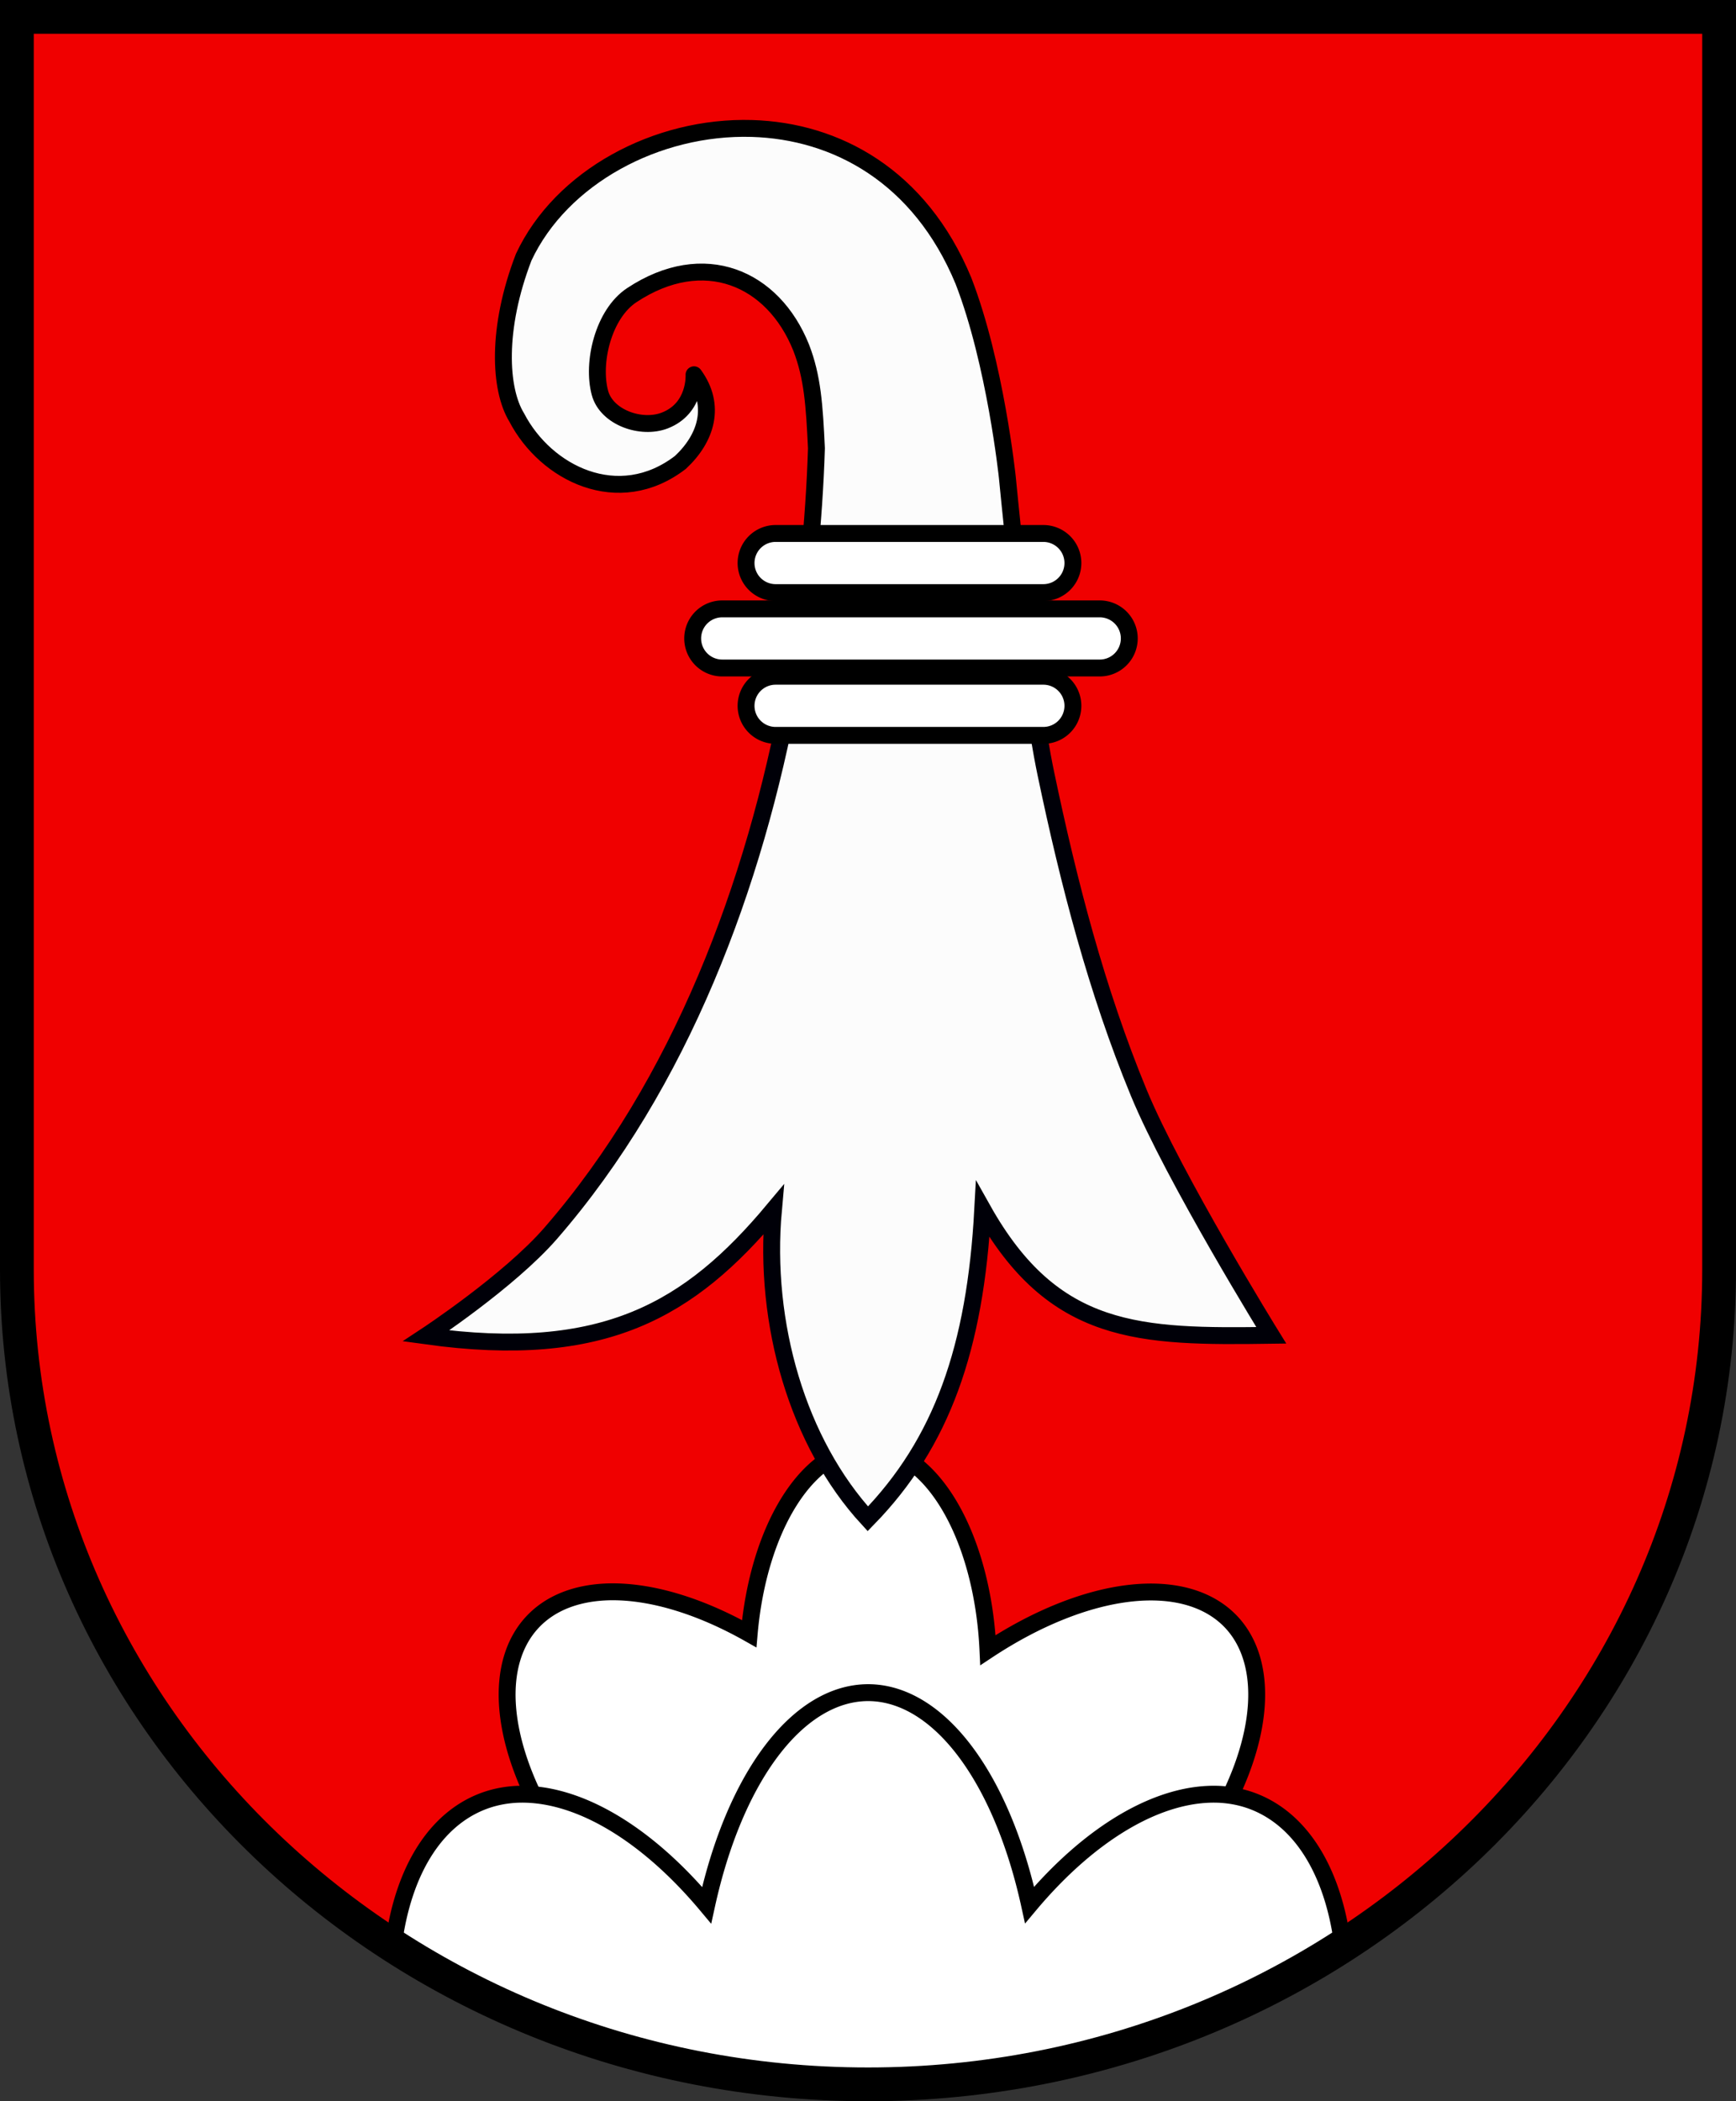 <?xml version="1.0" encoding="UTF-8"?>
<svg width="411.26" height="497.52" viewBox="-175.93 -213.74 411.26 497.52" xmlns="http://www.w3.org/2000/svg">
<rect x="-175.93" y="-213.74" width="411.26" height="497.52" fill="#333333" stroke="none"/>
<path d="M29.56-207.74h201.77V88.83c0 106.56-90.271 192.95-201.64 192.95-111.35 0-201.62-86.397-201.62-192.95v-296.57z" fill="#f00000"/><path d="m29.706 128.95a28.513 52.407 0 0 0-28.152 44.129 67.024 36.507 43.387 0 0-32.773-9.922 67.024 36.507 43.387 0 0-18.803 7.426 67.024 36.507 43.387 0 0 24.545 72.809 67.024 36.507 43.387 0 0 58.615 25.758 36.507 67.024 46.613 0 0 58.326-25.758 36.507 67.024 46.613 0 0 24.545-72.81 36.507 67.024 46.613 0 0-57.893 6.382 28.513 52.407 0 0 0-28.41-48.014z" fill="#fff" stroke="#000" stroke-linecap="round" stroke-width="4"/>
<path d="m29.706 187.03a41.867 84.486 0 0 0-38.232 50.326 85.666 46.604 67.268 0 0-45.191-26.24 85.666 46.604 67.268 0 0-6.115 1.06 85.666 46.604 67.268 0 0-22.93 34.828c32.126 20.701 70.813 32.791 112.46 32.791 41.653 0 80.35-12.093 112.48-32.799a46.604 85.666 22.732 0 0-22.932-34.82 46.604 85.666 22.732 0 0-6.114-1.06 46.604 85.666 22.732 0 0-45.152 26.191 41.867 84.486 0 0 0-38.27-50.277z" fill="#fff" stroke="#000" stroke-linecap="round" stroke-width="4"/>
<g fill="none" stroke-width="4">
<path d="M29.56-209.74h201.77V86.83c0 106.56-90.271 192.95-201.64 192.95-111.35 0-201.62-86.397-201.62-192.95v-296.57z" stroke="#010202"/><path d="M29.56-209.74h201.77V86.83c0 106.56-90.271 192.95-201.64 192.95-111.35 0-201.62-86.397-201.62-192.95v-296.57z" stroke="#000" stroke-width="8"/></g>
<g stroke-width="4">
<path d="M11.336-50.16C2.886-4.157-14.707 42.86-45.449 78.25c-9.903 11.4-29.545 24.316-29.545 24.316 42.129 5.844 62.475-6.144 82.289-29.82-2.433 26.95 5.796 55.137 22.367 73.131 17.553-17.994 25.452-40.485 27.221-73.242 16.798 29.918 37.16 30.233 68.344 29.789 0 0-23.053-37.269-31.385-57.432C83.845 20.8 77.238-4.781 71.869-30.401c-1.158-5.525-2.28-12.459-3.326-19.758z" fill="#fcfcfc" stroke="#000008" stroke-miterlimit="30"/>
<path d="M2.206-183.322c-22.571-.667-45.206 11.537-54.07 30.477-6.52 16.92-5.75 31.281-1.654 37.955 6.883 13.225 24.102 21.91 38.775 10.637 6.19-5.76 8.527-13.49 3.226-20.752.001.012.49 7.938-6.902 10.818-5.596 2.18-13.804-.714-15.379-6.51-1.94-7.137.767-18.683 7.541-23.158 17.097-11.297 33.506-4.091 40.117 12.404 2.717 6.984 3.151 13.802 3.623 23.86-.27 8.722-.89 17.73-1.814 26.878h49.107c-1.207-11.09-2.065-19.982-2.065-19.982s-2.828-27.059-10.414-46.588c-10.31-24.842-30.176-35.45-50.092-36.039z" fill="#fcfcfc" stroke="#000" stroke-linejoin="round" stroke-miterlimit="30"/>
<g fill="#fff" stroke-linecap="round">
<path d="m-4.833-69.575a7 7 0 0 0-7 7 7 7 0 0 0 7 7h89.43a7 7 0 0 0 7-7 7 7 0 0 0-7-7z" stroke="#000"/>
<path d="m7.812-87.428a7 7 0 0 0-7 7 7 7 0 0 0 7 7h63.43a7 7 0 0 0 7-7 7 7 0 0 0-7-7zm0 33.806a7 7 0 0 0-7 7 7 7 0 0 0 7 7h63.43a7 7 0 0 0 7-7 7 7 0 0 0-7-7z" stroke="#000"/>
</g>
</g>
</svg>
